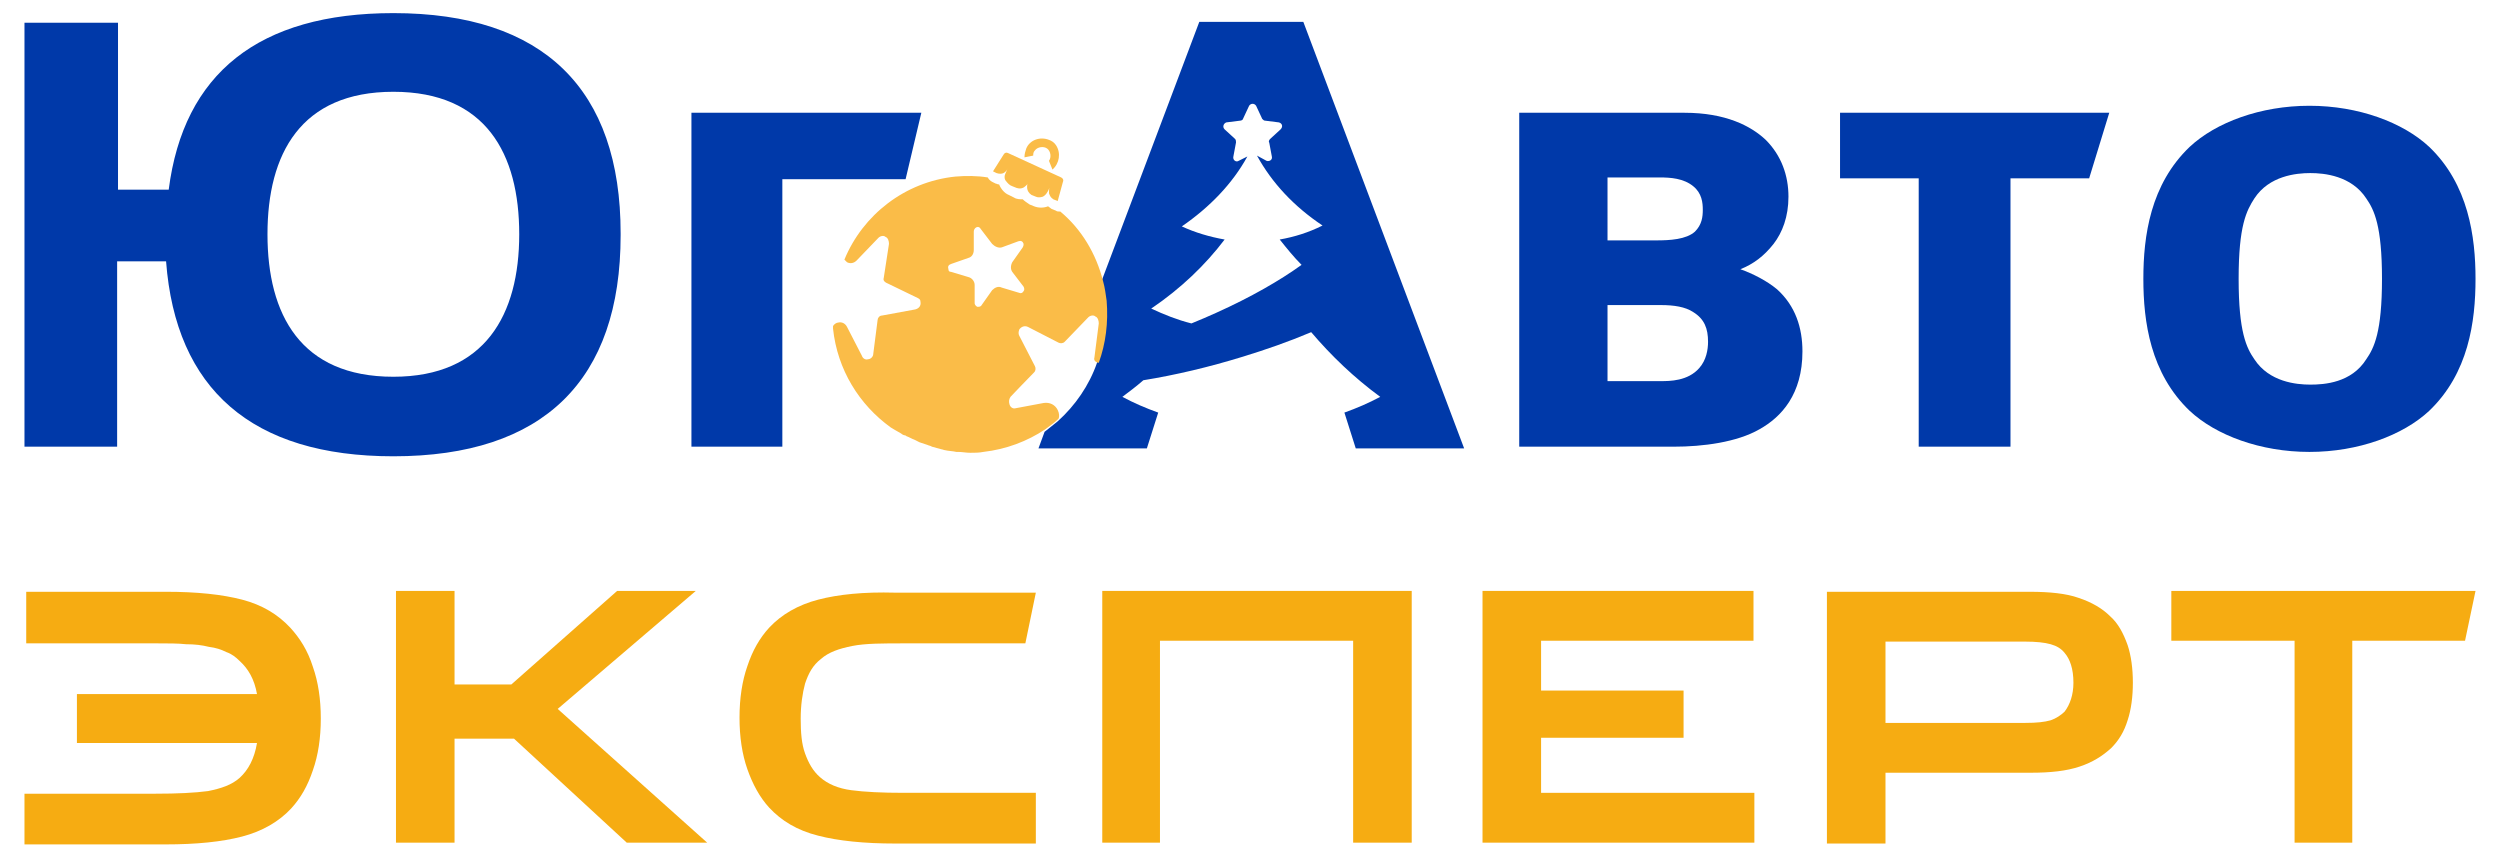 <?xml version="1.0" encoding="utf-8"?>
<!-- Generator: Adobe Illustrator 26.0.2, SVG Export Plug-In . SVG Version: 6.00 Build 0)  -->
<svg version="1.1" id="Слой_1" xmlns="http://www.w3.org/2000/svg" xmlns:xlink="http://www.w3.org/1999/xlink" x="0px" y="0px"
	 viewBox="0 0 286 98" style="enable-background:new 0 0 286 98;" xml:space="preserve">
<style type="text/css">
	.st0{fill:#F6AC12;}
	.st1{fill:#0039A9;}
	.st2{fill:#FABC48;}
</style>
<path class="st0" d="M241.4,70.5c-0.9-0.9-2.1-1.6-3.6-2.1c-1.4-0.5-3.3-0.7-5.6-0.7H209v28.8h6.7v-8.1h16.6c2.3,0,4.1-0.2,5.6-0.7
	s2.6-1.2,3.6-2.1c0.9-0.9,1.5-1.9,1.9-3.2c0.4-1.2,0.6-2.7,0.6-4.3c0-1.6-0.2-3.1-0.6-4.3C242.9,72.4,242.3,71.3,241.4,70.5z
	 M236.2,81.4c-0.4,0.4-1,0.8-1.6,1c-0.7,0.2-1.6,0.3-2.9,0.3h-16v-9.3h16c1.2,0,2.2,0.1,2.9,0.3c0.7,0.2,1.2,0.5,1.6,1
	c0.6,0.7,1,1.8,1,3.4C237.2,79.5,236.8,80.6,236.2,81.4z"/>
<polygon class="st0" points="176.3,84.4 192.6,84.4 192.6,79 176.3,79 176.3,73.3 200.6,73.3 200.6,67.6 169.6,67.6 169.6,96.4 
	200.7,96.4 200.7,90.7 176.3,90.7 "/>
<polygon class="st0" points="248.4,73.3 262.5,73.3 262.5,96.4 269.1,96.4 269.1,73.3 282,73.3 283.2,67.6 248.4,67.6 "/>
<polygon class="st0" points="126.1,96.4 132.7,96.4 132.7,73.3 154.8,73.3 154.8,96.4 161.5,96.4 161.5,67.6 126.1,67.6 "/>
<polygon class="st0" points="79.6,67.6 70.6,67.6 58.5,78.3 52,78.3 52,67.6 45.3,67.6 45.3,96.4 52,96.4 52,84.5 58.8,84.5 
	71.7,96.4 80.9,96.4 63.8,81.1 "/>
<path class="st0" d="M33.2,71.8c-1.4-1.5-3.2-2.6-5.5-3.2s-5.2-0.9-8.7-0.9H3v5.9h15c1.2,0,2.4,0,3.3,0.1c1,0,1.8,0.1,2.6,0.3
	c0.8,0.1,1.4,0.3,2,0.6c0.6,0.2,1.1,0.6,1.5,1c1,0.9,1.7,2.1,2,3.8H8.8v5.6h20.6c-0.3,1.8-1,3.1-2,4c-0.9,0.8-2.1,1.2-3.6,1.5
	c-1.5,0.2-3.5,0.3-6,0.3H2.8v5.8h16.1c3.6,0,6.5-0.3,8.8-0.9s4.2-1.7,5.6-3.2c1.1-1.2,1.9-2.6,2.5-4.4c0.6-1.7,0.9-3.7,0.9-5.9
	s-0.3-4.2-0.9-5.9C35.2,74.4,34.3,73,33.2,71.8z"/>
<path class="st0" d="M93.9,75.4c0.9-0.8,2.1-1.2,3.6-1.5s3.5-0.3,6-0.3h13.8l1.2-5.8h-16.1c-3.6-0.1-6.5,0.2-8.8,0.8
	c-2.3,0.6-4.2,1.7-5.6,3.2c-1.1,1.2-1.9,2.6-2.5,4.4c-0.6,1.7-0.9,3.7-0.9,5.9c0,2.2,0.3,4.2,0.9,5.9c0.6,1.7,1.4,3.2,2.5,4.4
	c1.4,1.5,3.2,2.6,5.6,3.2c2.3,0.6,5.3,0.9,8.8,0.9h16.1v-5.8h-15.1c-2.5,0-4.5-0.1-6-0.3s-2.7-0.7-3.6-1.5c-0.8-0.7-1.3-1.6-1.7-2.7
	c-0.4-1.1-0.5-2.4-0.5-4c0-1.5,0.2-2.9,0.5-4C92.5,77,93,76.1,93.9,75.4z"/>
<polygon class="st1" points="89.5,20.5 103.6,20.5 105.4,12.9 79.1,12.9 79.1,51.1 89.5,51.1 "/>
<path class="st1" d="M199.1,30.8c1.5-0.6,2.7-1.5,3.8-2.9c1-1.3,1.7-3.1,1.7-5.4c0-2.4-0.8-4.7-2.6-6.5c-1.7-1.6-4.6-3.1-9.3-3.1
	h-18.9v38.2h17.7c3.3,0,7.2-0.5,9.8-2c2.5-1.4,4.9-4,4.9-8.9c0-2.7-0.8-5.2-2.9-7.1C202.1,32.1,200.5,31.3,199.1,30.8z M183.9,20.3
	h6c1.2,0,2.7,0.1,3.8,1c1,0.8,1.1,1.9,1.1,2.7c0,0.8-0.1,1.7-0.9,2.5c-1,0.9-2.9,1-4.4,1h-5.6V20.3z M194.4,42.1
	c-1.3,1.5-3.4,1.5-4.4,1.5h-6.1v-8.7h6.1c1.5,0,2.8,0.2,3.7,0.8c1.3,0.8,1.7,1.9,1.7,3.4C195.4,40,195.2,41.2,194.4,42.1z"/>
<polygon class="st1" points="219.5,51.1 230,51.1 230,20.4 239,20.4 241.3,12.9 210.5,12.9 210.5,20.4 219.5,20.4 "/>
<path class="st1" d="M137.2,2.5L126,32.2c0.2,0.7,0.3,1.4,0.4,2.2c0.3,2.5-0.1,4.9-0.9,7.1c-0.9,2.6-2.5,4.9-4.5,6.7
	c-0.5,0.4-1,0.8-1.5,1.2l-0.7,1.9h12.4l1.3-4.1c-1.4-0.5-2.8-1.1-4.1-1.8c0.8-0.6,1.6-1.2,2.4-1.9c3.7-0.6,7.5-1.5,11.4-2.7
	c2.6-0.8,5.2-1.7,7.8-2.8c2.3,2.7,4.9,5.2,7.9,7.4c-1.3,0.7-2.7,1.3-4.1,1.8l1.3,4.1h12.4L149.1,2.5H137.2z M146.4,27.4
	c0.8,1,1.6,2,2.5,2.9c-2.5,1.8-5.8,3.7-9.8,5.5c-0.9,0.4-1.8,0.8-2.8,1.2c-1.6-0.4-3.1-1-4.6-1.7c3.4-2.3,6.2-5,8.4-7.9
	c-1.7-0.3-3.4-0.8-4.9-1.5c3.2-2.2,5.8-4.9,7.5-8l-1,0.5c-0.3,0.2-0.7-0.1-0.6-0.5l0.3-1.6c0-0.1,0-0.3-0.1-0.4l-1.2-1.1
	c-0.3-0.3-0.1-0.7,0.2-0.8l1.6-0.2c0.1,0,0.3-0.1,0.3-0.2l0.7-1.5c0.2-0.3,0.6-0.3,0.8,0l0.7,1.5c0.1,0.1,0.2,0.2,0.3,0.2l1.6,0.2
	c0.4,0.1,0.5,0.5,0.2,0.8l-1.2,1.1c-0.1,0.1-0.2,0.3-0.1,0.4l0.3,1.6c0.1,0.4-0.3,0.6-0.6,0.5l-1.1-0.6c1.7,3.1,4.2,5.8,7.5,8
	C149.7,26.6,148.1,27.1,146.4,27.4z"/>
<path class="st1" d="M71,26.9L71,26.9C71,26.9,71,26.9,71,26.9c0-0.1,0-0.1,0-0.2h0C71,10.2,62.2,1.5,45,1.5
	c-15.4,0-24,6.9-25.7,20.2h-5.8V2.6H2.8v48.5h10.6V29.9H19c1.1,14.6,9.8,22.3,26,22.3C62.2,52.2,71,43.5,71,26.9z M45,43.1
	c-10.6,0-14.4-7.1-14.4-16.3c0-9.2,3.8-16.3,14.4-16.3c10.6,0,14.4,7.1,14.4,16.3C59.4,36,55.5,43.1,45,43.1z"/>
<path class="st1" d="M277.9,16.8c-3-2.8-8.1-4.7-13.7-4.7c-5.6,0-10.7,1.9-13.7,4.7c-4.5,4.3-5.3,10.2-5.3,15.1v0v0
	c0,4.9,0.8,10.8,5.3,15.1c3,2.8,8.1,4.7,13.7,4.7c5.6,0,10.7-1.9,13.7-4.7c4.5-4.3,5.3-10.2,5.3-15.1v0v0
	C283.2,27.1,282.4,21.1,277.9,16.8z M270.7,41.1c-1.7,2.7-4.8,2.9-6.4,2.9c-1.6,0-4.7-0.3-6.4-2.9c-0.9-1.3-1.8-3.1-1.8-9.2
	c0-6.1,0.9-7.8,1.8-9.2c1.7-2.6,4.8-2.9,6.4-2.9c1.6,0,4.7,0.3,6.4,2.9c0.9,1.3,1.8,3.1,1.8,9.2C272.5,38,271.6,39.8,270.7,41.1z"/>
<path class="st2" d="M121,46.9c-0.3-0.6-0.9-0.9-1.6-0.8l-3.2,0.6c-0.3,0.1-0.6-0.1-0.7-0.4c-0.1-0.3-0.1-0.6,0.1-0.9
	c0,0,1.9-2,2.7-2.8c0.2-0.2,0.2-0.5,0.1-0.7l-1.8-3.5c-0.1-0.2-0.1-0.4,0-0.7c0.2-0.3,0.6-0.5,1-0.3l3.5,1.8
	c0.2,0.1,0.5,0.1,0.7-0.1l2.7-2.8c0.2-0.2,0.6-0.3,0.8-0.1c0.3,0.1,0.4,0.5,0.4,0.8l-0.5,3.9c-0.1,0.3,0.1,0.5,0.4,0.6
	c0,0,0,0,0.1,0c0.8-2.2,1.1-4.6,0.9-7.1c-0.1-0.7-0.2-1.5-0.4-2.2c-0.8-3.2-2.5-6-4.9-8c0,0-0.1,0-0.1,0c-0.1,0-0.3,0-0.4-0.1
	l-0.5-0.2c-0.1-0.1-0.3-0.2-0.4-0.3c-0.5,0.2-1.1,0.2-1.6,0l-0.5-0.2c-0.3-0.2-0.6-0.4-0.8-0.6c-0.3,0-0.7,0-1-0.2l-0.6-0.3
	c-0.5-0.2-0.9-0.7-1.1-1.2c-0.2,0-0.3-0.1-0.4-0.1l-0.4-0.2c-0.2-0.1-0.4-0.3-0.5-0.5c-1.2-0.2-2.5-0.2-3.7-0.1
	c-5.8,0.6-10.6,4.4-12.7,9.5c0.1,0.1,0.2,0.2,0.3,0.3c0.4,0.2,0.8,0.1,1.1-0.2l2.5-2.6c0.2-0.2,0.6-0.3,0.8-0.1
	c0.3,0.1,0.4,0.5,0.4,0.8l-0.6,3.9c-0.1,0.3,0.1,0.5,0.6,0.7l3.3,1.6c0.2,0.1,0.3,0.2,0.3,0.4c0.1,0.5-0.2,0.8-0.6,0.9l-3.8,0.7
	c-0.3,0-0.5,0.3-0.5,0.5l-0.5,3.9c0,0.3-0.3,0.6-0.6,0.6c-0.3,0.1-0.6-0.1-0.7-0.4l-1.7-3.3c-0.2-0.4-0.6-0.6-1-0.5
	c-0.2,0-0.5,0.2-0.6,0.4c0,0.1,0,0.2,0,0.3c0.5,4.7,3,8.7,6.6,11.3c0.2,0.1,0.3,0.2,0.5,0.3c0.2,0.1,0.5,0.3,0.7,0.4
	c0.1,0.1,0.3,0.2,0.4,0.2c0.1,0,0.2,0.1,0.2,0.1c0.3,0.1,0.6,0.3,0.9,0.4c0.2,0.1,0.4,0.2,0.6,0.3c0.3,0.1,0.6,0.2,0.9,0.3
	c0.2,0.1,0.4,0.1,0.5,0.2c0.4,0.1,0.7,0.2,1.1,0.3c0.1,0,0.3,0.1,0.4,0.1c0.4,0.1,0.9,0.1,1.3,0.2c0.1,0,0.2,0,0.2,0
	c0.5,0,0.9,0.1,1.4,0.1c0.5,0,1,0,1.5-0.1c2.6-0.3,5-1.2,7.1-2.6c0.5-0.4,1-0.7,1.5-1.2C121.2,47.7,121.2,47.3,121,46.9z
	 M113.5,33.2l-1.2,1.7c-0.1,0.2-0.3,0.2-0.5,0.2c-0.2-0.1-0.3-0.3-0.3-0.4l0-2.1c0-0.4-0.3-0.8-0.7-0.9l-2-0.6
	c-0.2,0-0.3-0.1-0.3-0.3c-0.1-0.3,0-0.5,0.3-0.6l2-0.7c0.4-0.1,0.6-0.5,0.6-0.9l0-2.1c0-0.2,0.1-0.4,0.3-0.5c0.2-0.1,0.4,0,0.5,0.2
	l1.3,1.7c0.3,0.3,0.7,0.5,1.1,0.4l1.9-0.7c0.3-0.1,0.5,0,0.6,0.3c0,0.1,0,0.2-0.1,0.4l-1.2,1.7c-0.2,0.4-0.2,0.8,0,1.1l1.3,1.7
	c0.1,0.2,0.1,0.4,0,0.5c-0.1,0.2-0.3,0.3-0.5,0.2l-2-0.6C114.2,32.7,113.8,32.9,113.5,33.2z"/>
<path class="st2" d="M120.8,16.6c-0.2-0.3-0.5-0.5-0.8-0.6c-1-0.4-2.2,0-2.6,1c-0.1,0.3-0.2,0.6-0.2,1l1-0.2c0-0.2,0-0.4,0.2-0.6
	c0.3-0.4,1-0.5,1.4-0.2c0.4,0.3,0.5,1,0.2,1.4l0.4,1C121.2,18.7,121.4,17.5,120.8,16.6z"/>
<path class="st2" d="M115.8,21.3l0.5,0.2c0.3,0.1,0.7,0.1,1-0.2c0.4-0.3,0.2-0.5,0.2,0.1c0,0.4,0.2,0.7,0.5,0.9l0.5,0.2
	c0.2,0.1,0.5,0.1,0.8,0c0.2-0.1,0.4-0.3,0.5-0.5c0.1-0.1,0.3-0.6,0.3-0.7c-0.1,0.3-0.1,0.5-0.1,0.8c0.1,0.3,0.2,0.5,0.5,0.7l0.5,0.2
	c0.1-0.4,0,0,0.6-2.2c0.1-0.2,0-0.4-0.2-0.5l-6.1-2.8c-0.2-0.1-0.4,0-0.5,0.2l-1.2,1.9l0.4,0.2c0.3,0.1,0.6,0.1,0.8,0
	c0.2-0.1,0.4-0.3,0.5-0.6c-0.1,0.2-0.2,0.5-0.3,0.7c-0.1,0.2-0.1,0.5,0,0.7C115.3,21,115.5,21.2,115.8,21.3z"/>
</svg>
